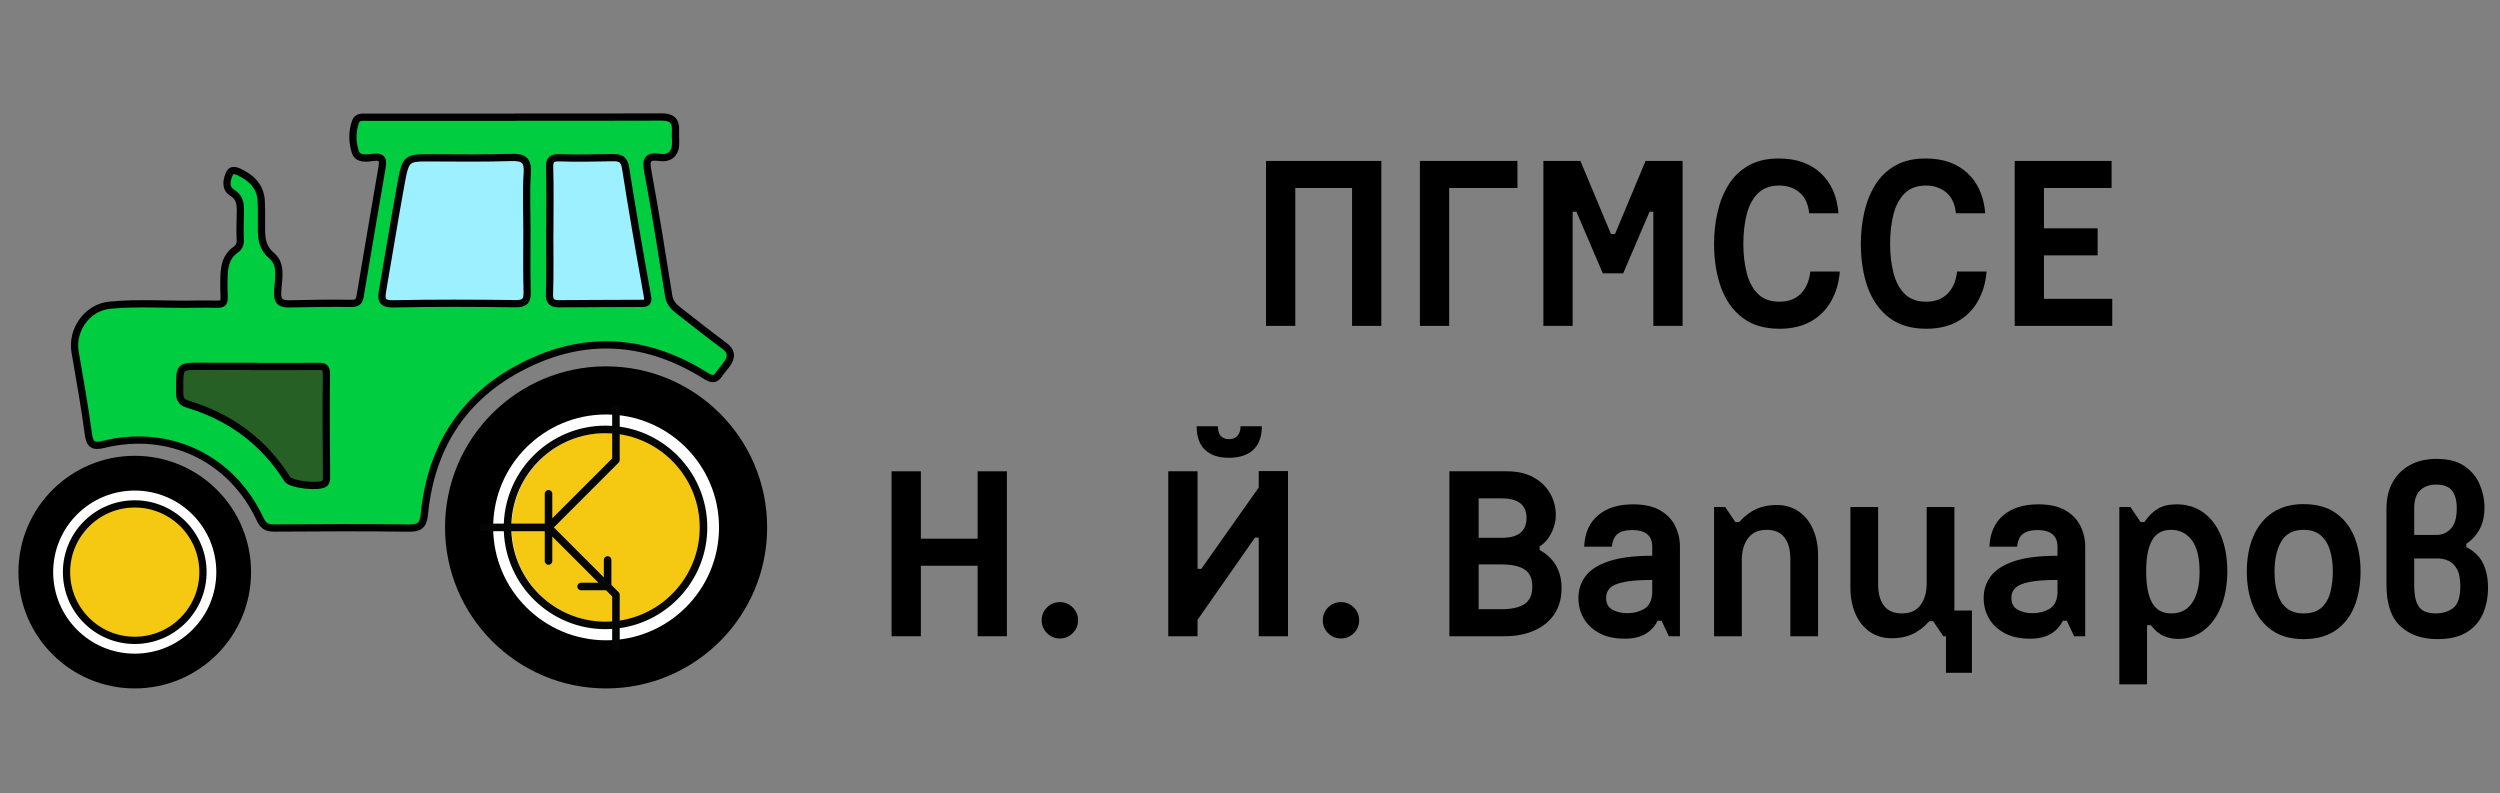 <svg xmlns="http://www.w3.org/2000/svg" xmlns:xlink="http://www.w3.org/1999/xlink" width="5000" zoomAndPan="magnify" viewBox="0 0 3750 1189.5" height="1586" preserveAspectRatio="xMidYMid meet" version="1.0"><rect x="0" y="0" width="3750" height="1189.5" fill="#808080" stroke="none"/><path stroke-linecap="round" transform="matrix(7.247, 0, 0, 7.247, -111.975, -365.339)" fill-opacity="1" fill="#00cd40" fill-rule="nonzero" stroke-linejoin="round" d="M 125.154 125.488 C 137.69 119.628 149.884 120.908 161.493 128.171 C 162.893 129.046 163.558 129.02 164.391 127.741 C 164.816 127.087 165.371 126.515 165.837 125.881 C 166.933 124.398 166.991 123.155 165.292 121.919 C 162.133 119.618 159.093 117.144 155.991 114.76 C 154.937 113.947 154.088 113.115 153.858 111.647 C 152.49 103.073 151.133 94.489 149.55 85.952 C 149.104 83.572 149.335 82.634 151.986 82.99 C 154.266 83.294 155.377 82.047 155.293 79.747 C 155.262 78.961 155.236 78.174 155.272 77.394 C 155.371 75.381 154.449 74.617 152.442 74.626 C 142.358 74.679 132.276 74.647 122.193 74.647 L 122.193 74.674 C 111.926 74.674 101.654 74.679 91.388 74.674 C 90.501 74.674 89.448 74.542 89.087 75.496 C 88.295 77.582 88.342 79.836 89.002 81.869 C 89.527 83.484 91.497 83.142 92.708 82.985 C 94.94 82.687 94.72 83.903 94.5 85.218 C 93.022 93.96 91.487 102.69 90.04 111.438 C 89.842 112.638 89.61 113.24 88.158 113.214 C 83.908 113.13 79.653 113.225 75.403 113.308 C 73.626 113.346 72.814 112.926 72.919 110.814 C 73.044 108.283 73.879 105.201 71.703 103.356 C 69.345 101.349 69.581 99.033 69.575 96.554 C 69.575 94.987 69.607 93.41 69.507 91.848 C 69.355 89.348 67.888 87.613 65.823 86.491 C 65.042 86.062 63.59 85.129 63.019 86.214 C 62.4 87.398 61.955 89.353 63.444 90.249 C 65.142 91.276 65.215 92.639 65.205 94.221 C 65.189 96.135 65.078 98.059 65.184 99.966 C 65.236 100.967 64.959 101.591 64.173 102.146 C 62.275 103.477 61.903 105.416 61.819 107.612 C 61.542 114.702 63.401 113.173 56.259 113.356 C 50.221 113.513 44.174 112.989 38.147 113.586 C 33.498 114.042 30.203 118.717 30.998 123.286 C 31.979 128.947 32.984 134.601 33.749 140.293 C 34.049 142.489 34.792 142.908 36.857 142.4 C 50.453 139.051 63.413 145.23 69.293 157.881 C 69.963 159.322 70.744 159.715 72.228 159.704 C 81.478 159.642 90.722 159.595 99.967 159.715 C 102.199 159.741 103.055 159.275 103.289 156.844 C 104.704 142.352 111.89 131.687 125.154 125.488 " stroke="#000000" stroke-width="1.5" stroke-opacity="1" stroke-miterlimit="4"/><path stroke-linecap="butt" transform="matrix(7.247, 0, 0, 7.247, -111.975, -365.339)" fill-opacity="1" fill="#266025" fill-rule="nonzero" stroke-linejoin="miter" d="M 82.651 150.46 C 81.635 151.377 75.645 150.748 74.9 149.564 C 70.011 141.803 63.078 136.714 54.361 134.092 C 52.402 133.5 52.664 132.248 52.653 130.901 C 52.595 126.169 52.6 126.19 57.286 126.232 C 60.85 126.263 64.408 126.238 67.972 126.238 L 67.972 126.269 C 72.406 126.269 76.844 126.29 81.278 126.254 C 82.463 126.248 83.044 126.327 83.018 127.904 C 82.903 134.937 83.008 141.97 83.034 149.008 C 83.039 149.528 83.102 150.052 82.651 150.46 Z M 82.651 150.46 " stroke="#000000" stroke-width="1.5" stroke-opacity="1" stroke-miterlimit="4"/><path stroke-linecap="butt" transform="matrix(7.247, 0, 0, 7.247, -111.975, -365.339)" fill-opacity="1" fill="#9cf0ff" fill-rule="nonzero" stroke-linejoin="miter" d="M 129.231 97.99 L 129.252 97.99 C 129.252 93.719 129.347 89.442 129.211 85.176 C 129.153 83.388 129.687 83.001 131.422 83.07 C 135.059 83.215 138.707 83.085 142.35 83.037 C 143.837 83.022 144.655 83.388 144.933 85.154 C 146.322 94.007 147.852 102.832 149.45 111.647 C 149.718 113.135 149.267 113.214 148.052 113.208 C 142.407 113.192 136.763 113.282 131.119 113.287 C 129.898 113.287 129.127 112.935 129.18 111.317 C 129.331 106.878 129.232 102.433 129.232 97.99 Z M 129.231 97.99 " stroke="#000000" stroke-width="1.5" stroke-opacity="1" stroke-miterlimit="4"/><path stroke-linecap="butt" transform="matrix(7.247, 0, 0, 7.247, -111.975, -365.339)" fill-opacity="1" fill="#9cf0ff" fill-rule="nonzero" stroke-linejoin="miter" d="M 96.812 113.302 C 94.412 113.35 94.333 112.348 94.637 110.572 C 95.915 103.209 97.1 95.825 98.446 88.472 C 99.453 82.99 99.547 83.048 105.123 83.084 C 110.511 83.121 115.899 83.164 121.281 83.001 C 123.738 82.928 124.766 83.504 124.587 86.224 C 124.326 90.202 124.52 94.205 124.52 98.199 C 124.525 102.371 124.442 106.547 124.567 110.719 C 124.619 112.596 124.174 113.297 122.135 113.271 C 113.692 113.161 105.249 113.129 96.812 113.302 Z M 96.812 113.302 " stroke="#000000" stroke-width="1.5" stroke-opacity="1" stroke-miterlimit="4"/><path fill="#000000" d="M 909.141 549.527 C 775.73 549.527 667.57 657.664 667.57 791.07 C 667.57 924.484 775.73 1032.637 909.141 1032.637 C 1042.555 1032.637 1150.711 924.484 1150.711 791.07 C 1150.711 657.664 1042.555 549.527 909.141 549.527 Z M 909.141 549.527 " fill-opacity="1" fill-rule="nonzero"/><path fill="#ffffff" d="M 909.141 960.449 C 815.586 960.449 739.742 884.625 739.742 791.094 C 739.742 697.539 815.586 621.715 909.141 621.715 C 1002.699 621.715 1078.527 697.539 1078.527 791.094 C 1078.527 884.625 1002.699 960.449 909.141 960.449 Z M 909.141 960.449 " fill-opacity="1" fill-rule="nonzero"/><path fill="#f5c811" d="M 1050.824 791.094 C 1050.824 869.32 987.383 932.758 909.141 932.758 C 830.871 932.758 767.461 869.32 767.461 791.094 C 767.461 712.809 830.871 649.398 909.141 649.398 C 987.383 649.398 1050.824 712.809 1050.824 791.094 Z M 1050.824 791.094 " fill-opacity="1" fill-rule="nonzero"/><path fill="#000000" d="M 202.121 683.688 C 105.762 683.688 27.637 761.797 27.637 858.16 C 27.637 954.516 105.762 1032.637 202.121 1032.637 C 298.488 1032.637 376.602 954.516 376.602 858.16 C 376.602 761.797 298.488 683.688 202.121 683.688 Z M 202.121 683.688 " fill-opacity="1" fill-rule="nonzero"/><path fill="#ffffff" d="M 202.121 980.496 C 134.551 980.496 79.77 925.73 79.77 858.164 C 79.77 790.598 134.551 735.836 202.121 735.836 C 269.699 735.836 324.469 790.598 324.469 858.164 C 324.469 925.73 269.699 980.496 202.121 980.496 Z M 202.121 980.496 " fill-opacity="1" fill-rule="nonzero"/><path stroke-linecap="butt" transform="matrix(7.247, 0, 0, 7.247, -111.975, -365.339)" fill-opacity="1" fill="#f5c811" fill-rule="nonzero" stroke-linejoin="miter" d="M 57.462 168.834 C 57.462 176.633 51.139 182.956 43.34 182.956 C 35.54 182.956 29.22 176.633 29.22 168.834 C 29.22 161.032 35.54 154.712 43.34 154.712 C 51.139 154.712 57.462 161.032 57.462 168.834 Z M 57.462 168.834 " stroke="#000000" stroke-width="1.5" stroke-opacity="1" stroke-miterlimit="4"/><path fill="#040606" d="M 929.57 930.84 L 929.57 892.215 C 929.57 890.711 928.984 889.277 927.906 888.203 L 917.105 877.402 L 917.105 839.949 C 917.105 836.82 914.559 834.27 911.426 834.27 C 908.293 834.27 905.75 836.82 905.75 839.949 L 905.75 866.051 L 830.805 791.109 L 927.906 693.988 C 928.984 692.941 929.57 691.508 929.57 690.004 L 929.57 651.379 C 997.441 661.723 1049.578 720.414 1049.578 791.109 C 1049.578 861.773 997.441 920.5 929.57 930.84 Z M 918.246 932.047 C 914.918 932.277 911.621 932.441 908.23 932.441 C 832.207 932.441 770.047 872.086 767.047 796.754 L 817.129 796.754 L 817.129 841.551 C 817.129 844.684 819.641 847.227 822.773 847.227 C 825.906 847.227 828.453 844.684 828.453 841.551 L 828.453 804.777 L 897.758 874.074 L 871.621 874.074 C 868.523 874.074 865.973 876.621 865.973 879.719 C 865.973 882.852 868.523 885.395 871.621 885.395 L 909.078 885.395 L 918.246 894.562 Z M 908.23 649.781 C 911.621 649.781 914.918 649.941 918.246 650.172 L 918.246 687.656 L 828.453 777.441 L 828.453 740.676 C 828.453 737.543 825.906 734.996 822.773 734.996 C 819.641 734.996 817.129 737.543 817.129 740.676 L 817.129 785.434 L 767.047 785.434 C 770.047 710.141 832.207 649.781 908.23 649.781 Z M 929.57 639.961 L 929.57 613.047 C 929.57 609.914 927.023 607.371 923.891 607.371 C 920.793 607.371 918.246 609.914 918.246 613.047 L 918.246 638.82 C 914.918 638.59 911.594 638.461 908.23 638.461 C 825.941 638.461 758.723 703.875 755.719 785.434 L 724.727 785.434 C 721.594 785.434 719.047 787.977 719.047 791.109 C 719.047 794.242 721.594 796.754 724.727 796.754 L 755.719 796.754 C 758.723 878.316 825.973 943.762 908.23 943.762 C 911.594 943.762 914.918 943.629 918.246 943.402 L 918.246 969.207 C 918.246 972.309 920.793 974.855 923.926 974.855 C 927.023 974.855 929.57 972.309 929.57 969.207 L 929.57 942.23 C 1003.707 931.852 1060.934 868.039 1060.934 791.113 C 1060.934 714.184 1003.707 650.371 929.57 639.965 " fill-opacity="1" fill-rule="nonzero"/><path fill="#000000" d="M 1899.059 241.387 L 2071.996 241.387 L 2071.996 488.812 L 2028.098 488.812 L 2028.098 281.957 L 1942.953 281.957 L 1942.953 488.812 L 1899.059 488.812 Z M 1899.059 241.387 " fill-opacity="1" fill-rule="nonzero"/><path fill="#000000" d="M 2276.176 281.957 L 2173.738 281.957 L 2173.738 488.812 L 2129.84 488.812 L 2129.84 241.387 L 2276.176 241.387 Z M 2276.176 281.957 " fill-opacity="1" fill-rule="nonzero"/><path fill="#000000" d="M 2434.781 409.992 L 2404.195 409.992 L 2364.629 317.555 L 2358.965 317.555 L 2358.965 488.812 L 2315.066 488.812 L 2315.066 241.387 L 2370.609 241.387 L 2416.5 351.141 L 2422.477 351.141 L 2468.387 241.387 L 2523.91 241.387 L 2523.91 488.812 L 2480.016 488.812 L 2480.016 317.555 L 2474.363 317.555 Z M 2434.781 409.992 " fill-opacity="1" fill-rule="nonzero"/><path fill="#000000" d="M 2757.684 319.875 L 2713.785 319.875 C 2712.234 305.691 2707.305 295.215 2698.984 288.457 C 2690.676 281.688 2680.648 278.301 2668.898 278.301 C 2655.371 278.301 2644.672 282.242 2636.805 290.121 C 2628.938 297.988 2623.34 308.52 2620.012 321.715 C 2616.684 334.898 2615.02 349.582 2615.02 365.766 C 2615.02 381.504 2616.684 395.969 2620.012 409.16 C 2623.34 422.359 2628.938 432.887 2636.805 440.754 C 2644.672 448.621 2655.477 452.555 2669.23 452.555 C 2682.527 452.555 2693.168 448.57 2701.152 440.598 C 2709.133 432.617 2713.898 421.531 2715.449 407.344 L 2759.691 407.344 C 2758.352 424.188 2753.965 439.098 2746.539 452.07 C 2739.121 465.035 2728.922 475.121 2715.953 482.328 C 2702.988 489.527 2687.414 493.125 2669.23 493.125 C 2646.84 493.125 2628.383 487.645 2613.859 476.68 C 2599.336 465.707 2588.578 450.629 2581.59 431.449 C 2574.609 412.273 2571.125 390.375 2571.125 365.766 C 2571.125 349.363 2572.84 333.566 2576.27 318.387 C 2579.711 303.195 2585.199 289.504 2592.734 277.312 C 2600.277 265.113 2610.254 255.469 2622.664 248.371 C 2635.082 241.281 2650.273 237.73 2668.242 237.73 C 2694.398 237.73 2715.344 245.055 2731.082 259.688 C 2746.824 274.316 2755.695 294.379 2757.684 319.875 Z M 2757.684 319.875 " fill-opacity="1" fill-rule="nonzero"/><path fill="#000000" d="M 2977.824 319.875 L 2933.926 319.875 C 2932.375 305.691 2927.445 295.215 2919.125 288.457 C 2910.816 281.688 2900.793 278.301 2889.043 278.301 C 2875.512 278.301 2864.812 282.242 2856.945 290.121 C 2849.078 297.988 2843.48 308.52 2840.152 321.715 C 2836.824 334.898 2835.16 349.582 2835.16 365.766 C 2835.16 381.504 2836.824 395.969 2840.152 409.16 C 2843.48 422.359 2849.078 432.887 2856.945 440.754 C 2864.812 448.621 2875.621 452.555 2889.371 452.555 C 2902.668 452.555 2913.309 448.57 2921.293 440.598 C 2929.273 432.617 2934.039 421.531 2935.59 407.344 L 2979.836 407.344 C 2978.492 424.188 2974.105 439.098 2966.68 452.07 C 2959.262 465.035 2949.062 475.121 2936.094 482.328 C 2923.129 489.527 2907.555 493.125 2889.371 493.125 C 2866.98 493.125 2848.523 487.645 2834 476.68 C 2819.477 465.707 2808.719 450.629 2801.73 431.449 C 2794.754 412.273 2791.266 390.375 2791.266 365.766 C 2791.266 349.363 2792.98 333.566 2796.41 318.387 C 2799.852 303.195 2805.34 289.504 2812.875 277.312 C 2820.418 265.113 2830.395 255.469 2842.805 248.371 C 2855.223 241.281 2870.414 237.73 2888.383 237.73 C 2914.539 237.73 2935.484 245.055 2951.223 259.688 C 2966.965 274.316 2975.836 294.379 2977.824 319.875 Z M 2977.824 319.875 " fill-opacity="1" fill-rule="nonzero"/><path fill="#000000" d="M 3065.945 448.242 L 3168.383 448.242 L 3168.383 488.812 L 3022.047 488.812 L 3022.047 241.387 L 3167.379 241.387 L 3167.379 281.957 L 3065.945 281.957 L 3065.945 342.492 L 3146.426 342.492 L 3146.426 383.062 L 3065.945 383.062 Z M 3065.945 448.242 " fill-opacity="1" fill-rule="nonzero"/><path fill="#000000" d="M 1466.434 706.945 L 1510.332 706.945 L 1510.332 954.371 L 1466.434 954.371 L 1466.434 848.621 L 1381.289 848.621 L 1381.289 954.371 L 1337.395 954.371 L 1337.395 706.945 L 1381.289 706.945 L 1381.289 808.051 L 1466.434 808.051 Z M 1466.434 706.945 " fill-opacity="1" fill-rule="nonzero"/><path fill="#000000" d="M 1562.527 930.418 C 1562.527 922.891 1565.184 916.465 1570.5 911.148 C 1575.824 905.824 1582.258 903.16 1589.805 903.16 C 1597.336 903.16 1603.758 905.824 1609.074 911.148 C 1614.398 916.465 1617.066 922.891 1617.066 930.418 C 1617.066 937.969 1614.398 944.402 1609.074 949.727 C 1603.758 955.039 1597.336 957.699 1589.805 957.699 C 1582.258 957.699 1575.824 955.039 1570.5 949.727 C 1565.184 944.402 1562.527 937.969 1562.527 930.418 Z M 1562.527 930.418 " fill-opacity="1" fill-rule="nonzero"/><path fill="#000000" d="M 1796.301 929.762 L 1882.434 806.387 L 1888.098 806.387 L 1888.098 954.371 L 1931.996 954.371 L 1931.996 706.617 L 1888.098 706.617 L 1888.098 731.227 L 1801.969 853.281 L 1796.301 853.281 L 1796.301 706.945 L 1752.402 706.945 L 1752.402 954.371 L 1796.301 954.371 Z M 1860.82 639.445 L 1892.742 639.445 C 1892.742 654.965 1888.473 666.715 1879.938 674.695 C 1871.41 682.68 1859.16 686.672 1843.195 686.672 C 1827.676 686.672 1815.762 682.68 1807.445 674.695 C 1799.133 666.715 1794.984 654.965 1794.984 639.445 L 1826.906 639.445 C 1826.906 652.305 1832.441 658.734 1843.527 658.734 C 1848.852 658.734 1853.062 657.07 1856.16 653.742 C 1859.266 650.414 1860.82 645.648 1860.82 639.445 Z M 1860.82 639.445 " fill-opacity="1" fill-rule="nonzero"/><path fill="#000000" d="M 1984.188 930.418 C 1984.188 922.891 1986.844 916.465 1992.16 911.148 C 1997.484 905.824 2003.918 903.16 2011.465 903.16 C 2018.996 903.16 2025.422 905.824 2030.738 911.148 C 2036.062 916.465 2038.727 922.891 2038.727 930.418 C 2038.727 937.969 2036.062 944.402 2030.738 949.727 C 2025.422 955.039 2018.996 957.699 2011.465 957.699 C 2003.918 957.699 1997.484 955.039 1992.16 949.727 C 1986.844 944.402 1984.188 937.969 1984.188 930.418 Z M 1984.188 930.418 " fill-opacity="1" fill-rule="nonzero"/><path fill="#000000" d="M 2309.414 819.68 L 2309.414 825 C 2331.363 837.199 2342.34 856.273 2342.34 882.207 C 2342.34 897.285 2338.793 910.203 2331.699 920.957 C 2324.605 931.703 2314.57 939.961 2301.598 945.723 C 2288.637 951.488 2273.508 954.371 2256.211 954.371 L 2174.066 954.371 L 2174.066 706.945 L 2260.195 706.945 C 2275.723 706.945 2288.918 709.887 2299.777 715.766 C 2310.637 721.637 2319 729.562 2324.871 739.543 C 2330.75 749.52 2333.695 760.602 2333.695 772.801 C 2333.695 781.895 2331.477 790.82 2327.039 799.578 C 2322.609 808.324 2316.734 815.027 2309.414 819.68 Z M 2217.961 806.715 L 2252.555 806.715 C 2265.414 806.715 2274.832 804.168 2280.82 799.074 C 2286.801 793.969 2289.797 786.539 2289.797 776.789 C 2289.797 757.273 2277.27 747.516 2252.223 747.516 L 2217.961 747.516 Z M 2217.961 913.801 L 2252.223 913.801 C 2267.301 913.801 2278.773 911.254 2286.641 906.156 C 2294.512 901.055 2298.445 892.293 2298.445 879.883 C 2298.445 867.684 2294.562 859.098 2286.797 854.113 C 2279.043 849.125 2267.52 846.629 2252.223 846.629 L 2217.961 846.629 Z M 2217.961 913.801 " fill-opacity="1" fill-rule="nonzero"/><path fill="#000000" d="M 2519.914 954.371 L 2503.293 954.371 L 2492.324 931.094 L 2486.656 931.094 L 2486.656 930.766 C 2482.227 939.629 2475.969 946.391 2467.871 951.043 C 2459.781 955.695 2449.527 958.027 2437.109 958.027 C 2422.031 958.027 2409.336 955.258 2399.035 949.727 C 2388.727 944.18 2380.91 936.809 2375.586 927.613 C 2370.27 918.406 2367.613 908.145 2367.613 896.832 C 2367.613 884.867 2371.102 874.113 2378.082 864.582 C 2385.07 855.051 2396.652 847.512 2412.828 841.965 C 2429.016 836.422 2450.855 833.648 2478.355 833.648 L 2478.355 820.027 C 2478.355 803.391 2468.27 795.07 2448.098 795.07 C 2438.781 795.07 2431.633 796.961 2426.641 800.738 C 2421.648 804.508 2418.707 810.938 2417.82 820.027 L 2376.262 820.027 C 2377.137 799.625 2384.066 783.941 2397.043 772.977 C 2410.012 762 2427.473 756.512 2449.414 756.512 C 2466.266 756.512 2479.848 759.504 2490.156 765.488 C 2500.461 771.477 2507.992 779.293 2512.754 788.938 C 2517.523 798.57 2519.914 808.934 2519.914 820.027 Z M 2441.113 919.777 C 2450.422 919.777 2458.738 917.676 2466.051 913.469 C 2473.363 909.254 2477.461 901.609 2478.355 890.527 L 2478.355 869.902 C 2460.617 869.902 2446.699 870.902 2436.605 872.902 C 2426.52 874.891 2419.422 877.824 2415.324 881.703 C 2411.223 885.586 2409.172 890.629 2409.172 896.832 C 2409.172 905.039 2412.273 910.914 2418.48 914.457 C 2424.691 918.008 2432.238 919.777 2441.113 919.777 Z M 2441.113 919.777 " fill-opacity="1" fill-rule="nonzero"/><path fill="#000000" d="M 2603.043 783.113 L 2608.711 783.113 C 2616.914 774.023 2625.504 767.48 2634.48 763.496 C 2643.457 759.5 2653.484 757.5 2664.566 757.5 C 2677.875 757.5 2689.184 760.824 2698.5 767.48 C 2707.809 774.129 2714.902 783.105 2719.781 794.41 C 2724.652 805.723 2727.094 818.582 2727.094 832.988 L 2727.094 954.371 L 2685.52 954.371 L 2685.52 838.641 C 2685.52 824.672 2682.578 813.867 2676.699 806.215 C 2670.828 798.566 2661.906 794.742 2649.941 794.742 C 2637.746 794.742 2628.492 798.902 2622.176 807.219 C 2615.855 815.527 2612.695 826.445 2612.695 839.973 L 2612.695 954.371 L 2571.121 954.371 L 2571.121 760.496 L 2587.758 760.496 Z M 2603.043 783.113 " fill-opacity="1" fill-rule="nonzero"/><path fill="#000000" d="M 2899.676 931.754 L 2894.023 931.754 C 2885.82 940.848 2877.23 947.395 2868.254 951.391 C 2859.277 955.375 2849.242 957.367 2838.152 957.367 C 2824.852 957.367 2813.547 954.039 2804.238 947.387 C 2794.922 940.73 2787.832 931.699 2782.957 920.281 C 2778.078 908.871 2775.645 896.066 2775.645 881.879 L 2775.645 760.496 L 2817.199 760.496 L 2817.199 876.227 C 2817.199 890.188 2820.133 900.992 2826.004 908.652 C 2831.883 916.305 2840.812 920.125 2852.797 920.125 C 2865.203 920.125 2874.512 915.965 2880.715 907.648 C 2886.93 899.328 2890.039 888.41 2890.039 874.895 L 2890.039 760.496 L 2931.598 760.496 L 2931.598 915.793 L 2957.871 915.793 L 2957.871 1009.238 L 2918.965 1009.238 L 2918.965 954.371 L 2914.977 954.371 Z M 2899.676 931.754 " fill-opacity="1" fill-rule="nonzero"/><path fill="#000000" d="M 3127.797 954.371 L 3111.176 954.371 L 3100.207 931.094 L 3094.539 931.094 L 3094.539 930.766 C 3090.113 939.629 3083.852 946.391 3075.754 951.043 C 3067.664 955.695 3057.41 958.027 3044.992 958.027 C 3029.918 958.027 3017.223 955.258 3006.918 949.727 C 2996.613 944.18 2988.797 936.809 2983.473 927.613 C 2978.156 918.406 2975.5 908.145 2975.5 896.832 C 2975.5 884.867 2978.988 874.113 2985.969 864.582 C 2992.957 855.051 3004.535 847.512 3020.715 841.965 C 3036.902 836.422 3058.742 833.648 3086.238 833.648 L 3086.238 820.027 C 3086.238 803.391 3076.152 795.07 3055.98 795.07 C 3046.664 795.07 3039.516 796.961 3034.527 800.738 C 3029.535 804.508 3026.594 810.938 3025.707 820.027 L 2984.148 820.027 C 2985.023 799.625 2991.949 783.941 3004.926 772.977 C 3017.898 762 3035.359 756.512 3057.297 756.512 C 3074.152 756.512 3087.734 759.504 3098.043 765.488 C 3108.344 771.477 3115.879 779.293 3120.641 788.938 C 3125.41 798.57 3127.797 808.934 3127.797 820.027 Z M 3048.996 919.777 C 3058.309 919.777 3066.621 917.676 3073.934 913.469 C 3081.25 909.254 3085.348 901.609 3086.238 890.527 L 3086.238 869.902 C 3068.504 869.902 3054.586 870.902 3044.492 872.902 C 3034.406 874.891 3027.309 877.824 3023.211 881.703 C 3019.105 885.586 3017.059 890.629 3017.059 896.832 C 3017.059 905.039 3020.16 910.914 3026.363 914.457 C 3032.578 918.008 3040.125 919.777 3048.996 919.777 Z M 3048.996 919.777 " fill-opacity="1" fill-rule="nonzero"/><path fill="#000000" d="M 3226.23 937.75 L 3220.582 937.75 L 3220.582 1026.531 L 3179.004 1026.531 L 3179.004 760.496 L 3195.641 760.496 L 3210.926 783.113 L 3216.594 783.113 C 3222.355 774.461 3228.949 767.863 3236.367 763.32 C 3243.793 758.781 3253.273 756.512 3264.809 756.512 C 3280.543 756.512 3294.117 760.723 3305.531 769.145 C 3316.957 777.566 3325.715 789.316 3331.805 804.395 C 3337.906 819.473 3340.957 836.988 3340.957 856.941 C 3340.957 876.895 3337.855 894.52 3331.648 909.812 C 3325.445 925.113 3316.797 937.031 3305.707 945.566 C 3294.625 954.094 3281.766 958.355 3267.129 958.355 C 3259.594 958.355 3252.441 956.918 3245.676 954.039 C 3238.914 951.156 3232.434 945.723 3226.23 937.75 Z M 3219.246 857.598 C 3219.246 877.77 3222.18 893.238 3228.051 903.992 C 3233.93 914.75 3243.633 920.125 3257.164 920.125 C 3270.898 920.125 3281.375 914.641 3288.582 903.66 C 3295.793 892.688 3299.398 877.332 3299.398 857.598 C 3299.398 836.539 3295.516 820.797 3287.754 810.375 C 3279.988 799.953 3269.562 794.742 3256.488 794.742 C 3243.629 794.742 3234.207 799.902 3228.223 810.219 C 3222.234 820.523 3219.246 836.316 3219.246 857.598 Z M 3219.246 857.598 " fill-opacity="1" fill-rule="nonzero"/><path fill="#000000" d="M 3455.359 756.164 C 3474.641 756.164 3490.602 760.543 3503.242 769.301 C 3515.883 778.062 3525.305 790.035 3531.508 805.227 C 3537.711 820.406 3540.816 837.754 3540.816 857.27 C 3540.816 877.004 3537.711 894.52 3531.508 909.812 C 3525.305 925.113 3515.883 937.082 3503.242 945.723 C 3490.602 954.367 3474.641 958.684 3455.359 958.684 C 3436.285 958.684 3420.426 954.258 3407.789 945.395 C 3395.16 936.52 3385.734 924.438 3379.523 909.137 C 3373.32 893.844 3370.215 876.555 3370.215 857.27 C 3370.215 837.539 3373.426 820.078 3379.852 804.898 C 3386.285 789.707 3395.82 777.789 3408.465 769.145 C 3421.102 760.492 3436.734 756.164 3455.359 756.164 Z M 3455.359 920.125 C 3467.328 920.125 3476.473 917.074 3482.793 910.977 C 3489.109 904.875 3493.434 897.059 3495.758 887.527 C 3498.086 877.996 3499.258 867.91 3499.258 857.27 C 3499.258 845.301 3497.809 834.609 3494.926 825.191 C 3492.047 815.762 3487.391 808.336 3480.957 802.902 C 3474.531 797.461 3466 794.742 3455.359 794.742 C 3439.832 794.742 3428.688 800.562 3421.93 812.211 C 3415.172 823.848 3411.793 838.863 3411.793 857.27 C 3411.793 869.461 3413.18 880.266 3415.949 889.695 C 3418.723 899.113 3423.32 906.539 3429.746 911.98 C 3436.18 917.414 3444.719 920.125 3455.359 920.125 Z M 3455.359 920.125 " fill-opacity="1" fill-rule="nonzero"/><path fill="#000000" d="M 3726.703 761.156 C 3726.703 774.016 3724.266 784.934 3719.391 793.91 C 3714.512 802.887 3707.867 810.148 3699.445 815.695 L 3699.445 820.684 C 3710.973 826.453 3719.285 834.438 3724.383 844.637 C 3729.477 854.824 3732.023 867.129 3732.023 881.547 C 3732.023 895.957 3729.477 908.98 3724.383 920.629 C 3719.285 932.266 3711.195 941.52 3700.102 948.391 C 3689.02 955.254 3674.391 958.684 3656.207 958.684 C 3633.156 958.684 3614.648 952.266 3600.68 939.414 C 3586.711 926.555 3579.727 905.824 3579.727 877.215 L 3579.727 762.488 C 3579.727 747.414 3582.828 734.336 3589.035 723.254 C 3595.238 712.164 3603.938 703.574 3615.133 697.484 C 3626.328 691.383 3639.578 688.332 3654.887 688.332 C 3672.391 688.332 3686.352 691.938 3696.773 699.148 C 3707.195 706.348 3714.785 715.543 3719.547 726.738 C 3724.316 737.934 3726.703 749.406 3726.703 761.156 Z M 3656.207 837.652 L 3621.285 837.652 L 3621.285 877.215 C 3621.285 888.965 3622.559 897.953 3625.113 904.164 C 3627.668 910.367 3631.379 914.578 3636.258 916.797 C 3641.133 919.016 3646.785 920.125 3653.223 920.125 C 3664.082 920.125 3673.004 917.352 3679.98 911.809 C 3686.969 906.262 3690.469 895.508 3690.469 879.539 C 3690.469 868.461 3688.855 859.93 3685.633 853.941 C 3682.418 847.957 3678.207 843.746 3672.996 841.309 C 3667.785 838.871 3662.188 837.652 3656.207 837.652 Z M 3621.285 762.488 L 3621.285 802.402 L 3655.219 802.402 C 3663.199 802.402 3670.184 799.301 3676.168 793.094 C 3682.152 786.883 3685.145 776.68 3685.145 762.488 C 3685.145 750.961 3682.816 742.152 3678.164 736.062 C 3673.504 729.961 3665.633 726.91 3654.543 726.91 C 3644.352 726.91 3636.258 729.734 3630.262 735.387 C 3624.273 741.035 3621.285 750.074 3621.285 762.488 Z M 3621.285 762.488 " fill-opacity="1" fill-rule="nonzero"/></svg>